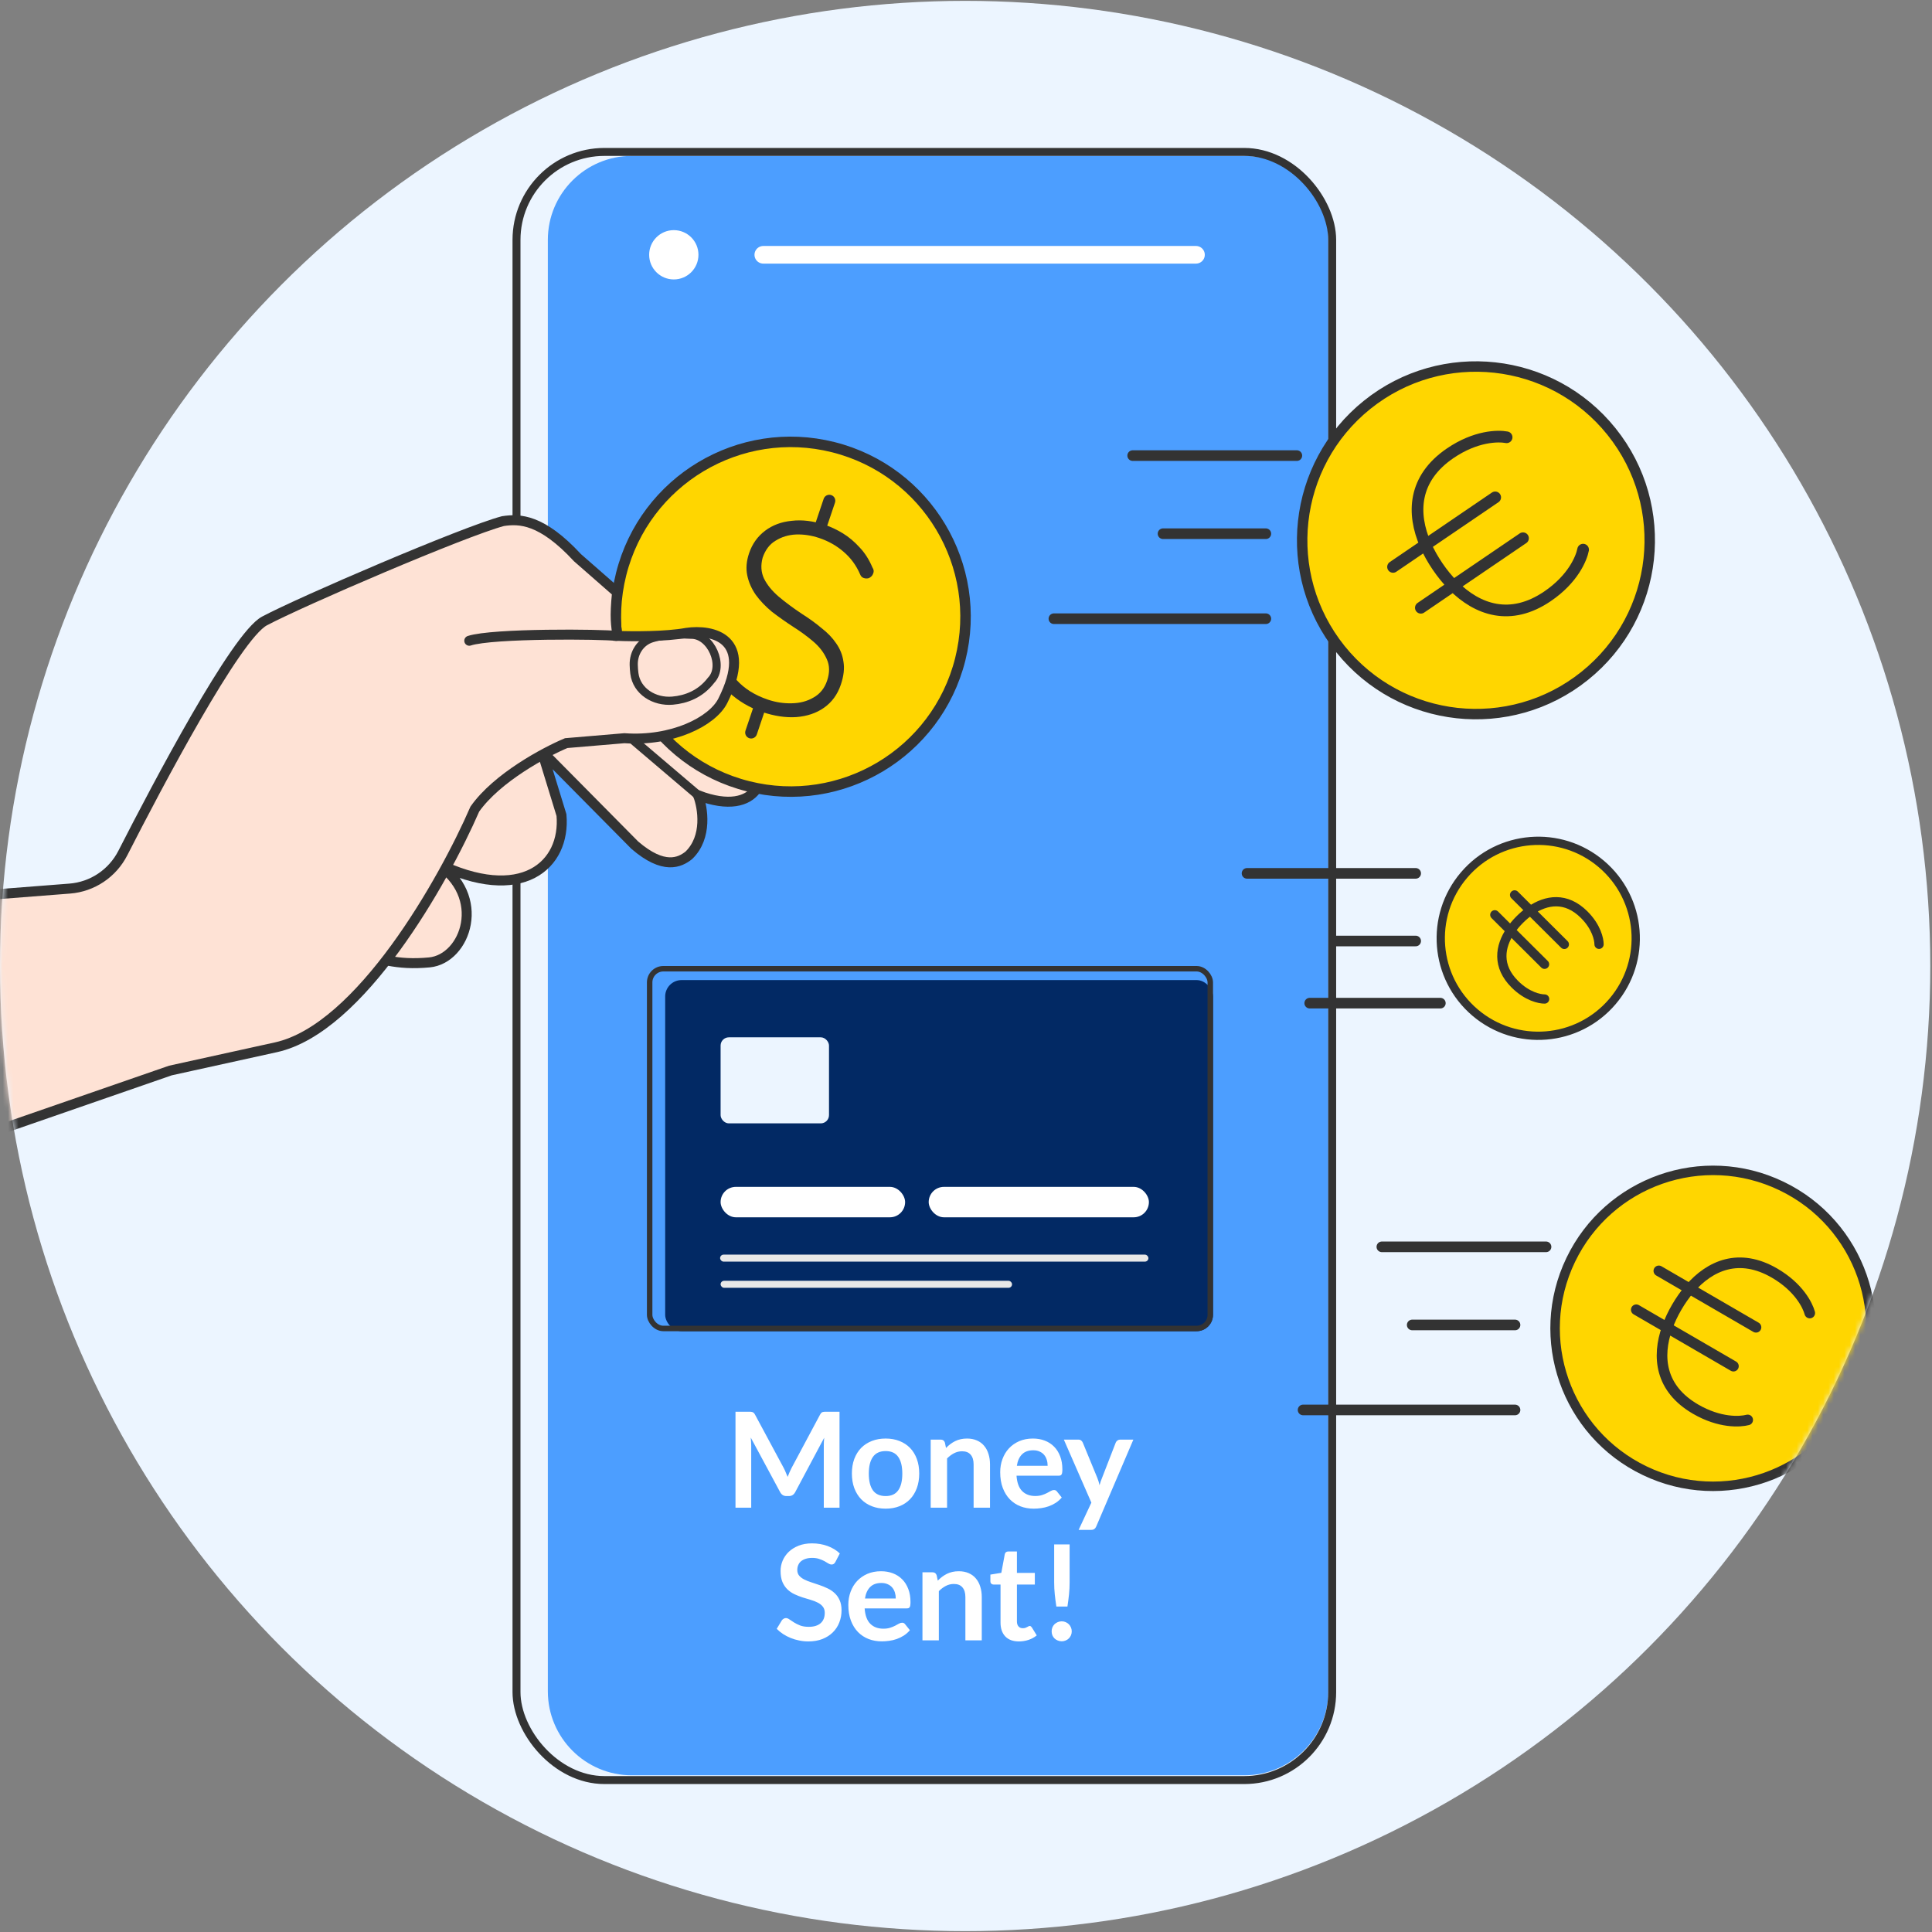 <svg width="364" height="364" viewBox="0 0 364 364" fill="none" xmlns="http://www.w3.org/2000/svg">
<rect x="0" y="0" width="364" height="364" fill="#808080" stroke="none"/>
<circle cx="181.838" cy="182" r="181.838" fill="#ECF5FF"/>
<mask id="mask0_7390_2621" style="mask-type:alpha" maskUnits="userSpaceOnUse" x="0" y="0" width="364" height="364">
<circle cx="181.838" cy="182" r="181.838" fill="#ECF5FF"/>
</mask>
<g mask="url(#mask0_7390_2621)">
<path d="M103.217 45.197C103.217 36.458 110.302 29.374 119.041 29.374H234.429C243.168 29.374 250.252 36.458 250.252 45.197V318.653C250.252 327.392 243.168 334.477 234.429 334.477H119.041C110.302 334.477 103.217 327.392 103.217 318.653V45.197Z" fill="#4C9EFF"/>
<circle cx="126.949" cy="48.004" r="4.644" fill="white"/>
<path d="M143.81 48.004H225.33" stroke="white" stroke-width="3.321" stroke-linecap="round"/>
<rect x="97.312" y="28.624" width="153.678" height="306.752" rx="16.573" stroke="#333333" stroke-width="1.5"/>
<rect x="125.323" y="184.651" width="103.215" height="66.156" rx="3.093" fill="#022964"/>
<rect x="135.766" y="195.438" width="20.423" height="16.211" rx="1.551" fill="#ECF5FF"/>
<rect x="135.766" y="223.613" width="34.763" height="5.733" rx="2.867" fill="white"/>
<rect x="135.672" y="236.38" width="80.695" height="1.318" rx="0.659" fill="#E8E8E8"/>
<rect x="135.766" y="241.311" width="54.909" height="1.318" rx="0.659" fill="#E8E8E8"/>
<rect x="174.972" y="223.613" width="41.489" height="5.733" rx="2.867" fill="white"/>
<rect x="122.399" y="182.515" width="105.624" height="67.776" rx="2.577" stroke="#333333" stroke-width="1.031"/>
<path d="M141.798 140.861L133.833 131.765L124.455 127.536L84.133 133.597L66.672 179.18C71.091 180.592 74.716 181.909 80.889 181.323C87.768 180.67 91.964 168.777 82.1 162.517C98.326 170.505 106.611 162.98 105.785 153.568L102.095 141.548L119.598 159.234C125.056 163.931 128.07 162.516 129.783 161.145C133.334 157.714 132.418 152.173 131.516 149.832C143.087 154.241 145.643 145.583 141.798 140.861Z" fill="#FEE2D5" stroke="#333333" stroke-width="1.881"/>
<circle cx="33.919" cy="33.919" r="32.93" transform="matrix(-0.244 0.97 0.97 0.244 124.345 75.018)" fill="#FFD600" stroke="#333333" stroke-width="1.976"/>
<path d="M133.088 123.869C132.956 123.227 132.943 122.749 133.049 122.436C133.214 122.093 133.491 121.862 133.88 121.744C134.179 121.596 134.5 121.605 134.843 121.77C135.245 121.906 135.528 122.176 135.691 122.579C136.296 124.627 137.32 126.467 138.762 128.1C140.25 129.748 142.224 130.987 144.684 131.816C146.161 132.314 147.653 132.544 149.161 132.504C150.714 132.48 152.082 132.119 153.264 131.421C154.491 130.739 155.346 129.682 155.828 128.25C156.341 126.729 156.324 125.377 155.776 124.196C155.242 122.97 154.395 121.862 153.234 120.872C152.073 119.883 150.814 118.96 149.459 118.104C148.029 117.173 146.681 116.22 145.415 115.245C144.209 114.24 143.197 113.177 142.38 112.054C141.578 110.887 141.045 109.66 140.781 108.375C140.516 107.09 140.633 105.709 141.131 104.233C141.72 102.488 142.718 101.081 144.125 100.011C145.532 98.94 147.214 98.312 149.171 98.125C151.143 97.893 153.247 98.154 155.484 98.909C156.558 99.271 157.654 99.79 158.771 100.465C159.889 101.141 160.938 102.019 161.92 103.097C162.917 104.131 163.733 105.403 164.37 106.913C164.637 107.302 164.681 107.691 164.5 108.078C164.38 108.436 164.11 108.719 163.691 108.927C163.362 109.015 163.041 109.006 162.728 108.901C162.415 108.795 162.192 108.57 162.058 108.227C161.333 106.537 160.293 105.115 158.938 103.96C157.628 102.821 156.101 101.957 154.356 101.368C152.879 100.87 151.409 100.648 149.946 100.703C148.527 100.773 147.249 101.164 146.112 101.877C144.99 102.544 144.179 103.617 143.681 105.093C143.303 106.51 143.388 107.81 143.936 108.991C144.529 110.188 145.444 111.318 146.679 112.383C147.96 113.462 149.434 114.558 151.102 115.668C152.458 116.524 153.679 117.41 154.766 118.324C155.913 119.209 156.835 120.168 157.533 121.201C158.276 122.249 158.735 123.4 158.91 124.655C159.129 125.925 158.967 127.365 158.424 128.976C157.79 130.855 156.725 132.314 155.228 133.354C153.791 134.365 152.049 134.948 150.003 135.105C148.017 135.233 145.883 134.911 143.601 134.142C141.275 133.357 139.196 132.133 137.365 130.469C135.535 128.805 134.109 126.605 133.088 123.869Z" fill="#333333"/>
<path fill-rule="evenodd" clip-rule="evenodd" d="M154.086 100.76C153.497 100.561 153.18 99.922 153.379 99.333L155.183 93.984C155.381 93.394 156.02 93.078 156.61 93.277C157.199 93.475 157.516 94.114 157.317 94.704L155.513 100.053C155.314 100.642 154.675 100.959 154.086 100.76Z" fill="#333333"/>
<path fill-rule="evenodd" clip-rule="evenodd" d="M141.161 139.082C140.572 138.883 140.255 138.244 140.454 137.655L142.258 132.306C142.456 131.717 143.095 131.4 143.685 131.599C144.274 131.798 144.591 132.437 144.392 133.026L142.588 138.375C142.389 138.964 141.75 139.281 141.161 139.082Z" fill="#333333"/>
<path d="M13.139 167.415L-47.787 172.161L-63.593 234.856L32.104 201.691L51.987 197.314C67.894 193.812 83.596 165.935 89.459 152.434C93.635 146.511 102.677 141.682 106.677 140.007L117.641 139.082C126.599 139.731 134.216 135.969 136.189 132.021C142.143 120.108 134.113 118.53 129.353 119.231C125.413 119.962 119.023 119.918 116.321 119.805C116.082 117.616 115.752 116.602 116.258 111.6L108.8 105.072C102.066 97.792 97.904 97.701 94.753 98.182C87.37 100.147 56.796 113.29 49.832 116.992C44.458 119.849 29.631 148.012 23.144 160.717C21.193 164.537 17.416 167.082 13.139 167.415Z" fill="#FEE2D5" stroke="#333333" stroke-width="1.881"/>
<path d="M119.517 126.866C119.45 126.334 119.412 125.796 119.398 125.273C119.337 123.013 120.661 120.928 122.823 120.266C125.729 119.377 128.787 119.505 130.193 119.589C133.955 119.512 136.578 125.486 133.965 128.178C131.983 130.771 129.261 131.788 126.702 132.007C123.287 132.299 119.945 130.267 119.517 126.866Z" stroke="#333333" stroke-width="1.534"/>
<path d="M88.414 120.721C92.835 119.266 113.668 119.47 116.117 119.814" stroke="#333333" stroke-width="1.881" stroke-linecap="round"/>
<path d="M131.332 149.669L119.255 139.398" stroke="#333333" stroke-width="1.659" stroke-linecap="round"/>
<path d="M147.646 276.554C147.787 276.821 147.916 277.1 148.033 277.391C148.158 277.675 148.279 277.962 148.396 278.254C148.512 277.954 148.633 277.658 148.758 277.366C148.883 277.075 149.016 276.796 149.158 276.529L154.508 266.516C154.575 266.391 154.641 266.291 154.708 266.216C154.783 266.141 154.862 266.087 154.946 266.054C155.037 266.021 155.137 266 155.246 265.991C155.354 265.983 155.483 265.979 155.633 265.979H158.171V284.054H155.208V272.379C155.208 272.162 155.212 271.925 155.221 271.666C155.237 271.408 155.258 271.146 155.283 270.879L149.821 281.129C149.696 281.362 149.533 281.546 149.333 281.679C149.133 281.804 148.9 281.866 148.633 281.866H148.171C147.904 281.866 147.671 281.804 147.471 281.679C147.271 281.546 147.108 281.362 146.983 281.129L141.446 270.841C141.479 271.116 141.5 271.387 141.508 271.654C141.525 271.912 141.533 272.154 141.533 272.379V284.054H138.571V265.979H141.108C141.258 265.979 141.387 265.983 141.496 265.991C141.604 266 141.7 266.021 141.783 266.054C141.875 266.087 141.958 266.141 142.033 266.216C142.108 266.291 142.179 266.391 142.246 266.516L147.646 276.554ZM166.863 271.029C167.821 271.029 168.688 271.183 169.463 271.491C170.246 271.8 170.913 272.237 171.463 272.804C172.013 273.371 172.438 274.062 172.738 274.879C173.038 275.696 173.188 276.608 173.188 277.616C173.188 278.633 173.038 279.55 172.738 280.366C172.438 281.183 172.013 281.879 171.463 282.454C170.913 283.029 170.246 283.471 169.463 283.779C168.688 284.087 167.821 284.241 166.863 284.241C165.904 284.241 165.034 284.087 164.25 283.779C163.467 283.471 162.796 283.029 162.238 282.454C161.688 281.879 161.259 281.183 160.95 280.366C160.65 279.55 160.5 278.633 160.5 277.616C160.5 276.608 160.65 275.696 160.95 274.879C161.259 274.062 161.688 273.371 162.238 272.804C162.796 272.237 163.467 271.8 164.25 271.491C165.034 271.183 165.904 271.029 166.863 271.029ZM166.863 281.866C167.929 281.866 168.717 281.508 169.225 280.791C169.742 280.075 170 279.025 170 277.641C170 276.258 169.742 275.204 169.225 274.479C168.717 273.754 167.929 273.391 166.863 273.391C165.779 273.391 164.979 273.758 164.463 274.491C163.946 275.216 163.688 276.266 163.688 277.641C163.688 279.016 163.946 280.066 164.463 280.791C164.979 281.508 165.779 281.866 166.863 281.866ZM175.347 284.054V271.229H177.234C177.634 271.229 177.897 271.416 178.022 271.791L178.234 272.804C178.493 272.537 178.763 272.296 179.047 272.079C179.338 271.862 179.643 271.675 179.959 271.516C180.284 271.358 180.63 271.237 180.997 271.154C181.363 271.071 181.763 271.029 182.197 271.029C182.897 271.029 183.518 271.15 184.059 271.391C184.601 271.625 185.051 271.958 185.409 272.391C185.776 272.816 186.051 273.329 186.234 273.929C186.426 274.521 186.522 275.175 186.522 275.891V284.054H183.434V275.891C183.434 275.108 183.251 274.504 182.884 274.079C182.526 273.646 181.984 273.429 181.259 273.429C180.726 273.429 180.226 273.55 179.759 273.791C179.293 274.033 178.851 274.362 178.434 274.779V284.054H175.347ZM194.606 271.029C195.414 271.029 196.156 271.158 196.831 271.416C197.514 271.675 198.102 272.054 198.593 272.554C199.085 273.046 199.468 273.654 199.743 274.379C200.018 275.096 200.156 275.916 200.156 276.841C200.156 277.075 200.143 277.271 200.118 277.429C200.102 277.579 200.064 277.7 200.006 277.791C199.956 277.875 199.885 277.937 199.793 277.979C199.702 278.012 199.585 278.029 199.443 278.029H191.518C191.61 279.346 191.964 280.312 192.581 280.929C193.197 281.546 194.014 281.854 195.031 281.854C195.531 281.854 195.96 281.796 196.318 281.679C196.685 281.562 197.002 281.433 197.268 281.291C197.543 281.15 197.781 281.021 197.981 280.904C198.189 280.787 198.389 280.729 198.581 280.729C198.706 280.729 198.814 280.754 198.906 280.804C198.997 280.854 199.077 280.925 199.143 281.016L200.043 282.141C199.702 282.541 199.318 282.879 198.893 283.154C198.468 283.421 198.022 283.637 197.556 283.804C197.097 283.962 196.627 284.075 196.143 284.141C195.668 284.208 195.206 284.241 194.756 284.241C193.864 284.241 193.035 284.096 192.268 283.804C191.502 283.504 190.835 283.066 190.268 282.491C189.702 281.908 189.256 281.191 188.931 280.341C188.606 279.483 188.443 278.491 188.443 277.366C188.443 276.491 188.585 275.671 188.868 274.904C189.152 274.129 189.556 273.458 190.081 272.891C190.614 272.316 191.26 271.862 192.018 271.529C192.785 271.196 193.647 271.029 194.606 271.029ZM194.668 273.241C193.768 273.241 193.064 273.496 192.556 274.004C192.047 274.512 191.722 275.233 191.581 276.166H197.381C197.381 275.766 197.327 275.391 197.218 275.041C197.11 274.683 196.943 274.371 196.718 274.104C196.493 273.837 196.21 273.629 195.868 273.479C195.527 273.321 195.127 273.241 194.668 273.241ZM206.545 287.579C206.454 287.796 206.333 287.958 206.183 288.066C206.041 288.183 205.82 288.241 205.52 288.241H203.22L205.62 283.104L200.433 271.229H203.133C203.383 271.229 203.574 271.287 203.708 271.404C203.841 271.521 203.941 271.654 204.008 271.804L206.745 278.454C206.837 278.671 206.916 278.896 206.983 279.129C207.049 279.362 207.108 279.596 207.158 279.829C207.224 279.587 207.295 279.354 207.37 279.129C207.454 278.904 207.541 278.675 207.633 278.441L210.208 271.804C210.274 271.637 210.383 271.5 210.533 271.391C210.691 271.283 210.866 271.229 211.058 271.229H213.533L206.545 287.579ZM157.401 294.266C157.31 294.45 157.201 294.579 157.076 294.654C156.96 294.729 156.818 294.766 156.651 294.766C156.485 294.766 156.297 294.704 156.089 294.579C155.88 294.446 155.635 294.3 155.351 294.141C155.068 293.983 154.735 293.841 154.351 293.716C153.976 293.583 153.53 293.516 153.014 293.516C152.547 293.516 152.139 293.575 151.789 293.691C151.447 293.8 151.155 293.954 150.914 294.154C150.68 294.354 150.505 294.596 150.389 294.879C150.272 295.154 150.214 295.458 150.214 295.791C150.214 296.216 150.33 296.571 150.564 296.854C150.805 297.137 151.122 297.379 151.514 297.579C151.905 297.779 152.351 297.958 152.851 298.116C153.351 298.275 153.86 298.446 154.376 298.629C154.901 298.804 155.414 299.012 155.914 299.254C156.414 299.487 156.86 299.787 157.251 300.154C157.643 300.512 157.955 300.954 158.189 301.479C158.43 302.004 158.551 302.641 158.551 303.391C158.551 304.208 158.41 304.975 158.126 305.691C157.851 306.4 157.443 307.021 156.901 307.554C156.368 308.079 155.714 308.496 154.939 308.804C154.164 309.104 153.276 309.254 152.276 309.254C151.701 309.254 151.135 309.196 150.576 309.079C150.018 308.971 149.48 308.812 148.964 308.604C148.455 308.396 147.976 308.146 147.526 307.854C147.085 307.562 146.689 307.237 146.339 306.879L147.314 305.266C147.405 305.15 147.514 305.054 147.639 304.979C147.772 304.896 147.918 304.854 148.076 304.854C148.285 304.854 148.51 304.941 148.751 305.116C148.993 305.283 149.276 305.471 149.601 305.679C149.935 305.887 150.322 306.079 150.764 306.254C151.214 306.421 151.751 306.504 152.376 306.504C153.335 306.504 154.076 306.279 154.601 305.829C155.126 305.371 155.389 304.716 155.389 303.866C155.389 303.391 155.268 303.004 155.026 302.704C154.793 302.404 154.48 302.154 154.089 301.954C153.697 301.746 153.251 301.571 152.751 301.429C152.251 301.287 151.743 301.133 151.226 300.966C150.71 300.8 150.201 300.6 149.701 300.366C149.201 300.133 148.755 299.829 148.364 299.454C147.972 299.079 147.655 298.612 147.414 298.054C147.18 297.487 147.064 296.791 147.064 295.966C147.064 295.308 147.193 294.666 147.451 294.041C147.718 293.416 148.101 292.862 148.601 292.379C149.11 291.896 149.73 291.508 150.464 291.216C151.197 290.925 152.035 290.779 152.976 290.779C154.043 290.779 155.026 290.946 155.926 291.279C156.826 291.612 157.593 292.079 158.226 292.679L157.401 294.266ZM165.992 296.029C166.8 296.029 167.542 296.158 168.217 296.416C168.9 296.675 169.488 297.054 169.979 297.554C170.471 298.046 170.854 298.654 171.129 299.379C171.404 300.096 171.542 300.916 171.542 301.841C171.542 302.075 171.529 302.271 171.504 302.429C171.488 302.579 171.45 302.7 171.392 302.791C171.342 302.875 171.271 302.937 171.179 302.979C171.088 303.012 170.971 303.029 170.829 303.029H162.904C162.996 304.346 163.35 305.312 163.967 305.929C164.584 306.546 165.4 306.854 166.417 306.854C166.917 306.854 167.346 306.796 167.704 306.679C168.071 306.562 168.388 306.433 168.654 306.291C168.929 306.15 169.167 306.021 169.367 305.904C169.575 305.787 169.775 305.729 169.967 305.729C170.092 305.729 170.2 305.754 170.292 305.804C170.384 305.854 170.463 305.925 170.529 306.016L171.429 307.141C171.088 307.541 170.704 307.879 170.279 308.154C169.854 308.421 169.409 308.637 168.942 308.804C168.484 308.962 168.013 309.075 167.529 309.141C167.054 309.208 166.592 309.241 166.142 309.241C165.25 309.241 164.421 309.096 163.654 308.804C162.888 308.504 162.221 308.066 161.654 307.491C161.088 306.908 160.642 306.191 160.317 305.341C159.992 304.483 159.829 303.491 159.829 302.366C159.829 301.491 159.971 300.671 160.254 299.904C160.538 299.129 160.942 298.458 161.467 297.891C162 297.316 162.646 296.862 163.404 296.529C164.171 296.196 165.034 296.029 165.992 296.029ZM166.054 298.241C165.154 298.241 164.45 298.496 163.942 299.004C163.434 299.512 163.109 300.233 162.967 301.166H168.767C168.767 300.766 168.713 300.391 168.604 300.041C168.496 299.683 168.329 299.371 168.104 299.104C167.879 298.837 167.596 298.629 167.254 298.479C166.913 298.321 166.513 298.241 166.054 298.241ZM173.796 309.054V296.229H175.684C176.084 296.229 176.346 296.416 176.471 296.791L176.684 297.804C176.942 297.537 177.213 297.296 177.496 297.079C177.788 296.862 178.092 296.675 178.409 296.516C178.734 296.358 179.08 296.237 179.446 296.154C179.813 296.071 180.213 296.029 180.646 296.029C181.346 296.029 181.967 296.15 182.509 296.391C183.051 296.625 183.501 296.958 183.859 297.391C184.226 297.816 184.501 298.329 184.684 298.929C184.876 299.521 184.971 300.175 184.971 300.891V309.054H181.884V300.891C181.884 300.108 181.701 299.504 181.334 299.079C180.976 298.646 180.434 298.429 179.709 298.429C179.176 298.429 178.676 298.55 178.209 298.791C177.742 299.033 177.301 299.362 176.884 299.779V309.054H173.796ZM191.968 309.254C190.86 309.254 190.005 308.941 189.405 308.316C188.805 307.683 188.505 306.812 188.505 305.704V298.541H187.205C187.039 298.541 186.893 298.487 186.768 298.379C186.651 298.271 186.593 298.108 186.593 297.891V296.666L188.655 296.329L189.305 292.829C189.339 292.662 189.414 292.533 189.53 292.441C189.655 292.35 189.81 292.304 189.993 292.304H191.593V296.341H194.968V298.541H191.593V305.491C191.593 305.891 191.693 306.204 191.893 306.429C192.093 306.654 192.36 306.766 192.693 306.766C192.885 306.766 193.043 306.746 193.168 306.704C193.301 306.654 193.414 306.604 193.505 306.554C193.605 306.504 193.693 306.458 193.768 306.416C193.843 306.366 193.918 306.341 193.993 306.341C194.085 306.341 194.16 306.366 194.218 306.416C194.276 306.458 194.339 306.525 194.405 306.616L195.33 308.116C194.88 308.491 194.364 308.775 193.78 308.966C193.197 309.158 192.593 309.254 191.968 309.254ZM201.523 290.979V298.129C201.523 298.887 201.486 299.633 201.411 300.366C201.336 301.091 201.236 301.862 201.111 302.679H199.023C198.898 301.862 198.798 301.091 198.723 300.366C198.648 299.633 198.611 298.887 198.611 298.129V290.979H201.523ZM198.136 307.354C198.136 307.096 198.182 306.85 198.273 306.616C198.373 306.383 198.507 306.183 198.673 306.016C198.848 305.85 199.053 305.716 199.286 305.616C199.519 305.516 199.769 305.466 200.036 305.466C200.294 305.466 200.54 305.516 200.773 305.616C201.007 305.716 201.207 305.85 201.373 306.016C201.54 306.183 201.673 306.383 201.773 306.616C201.873 306.85 201.923 307.096 201.923 307.354C201.923 307.621 201.873 307.871 201.773 308.104C201.673 308.329 201.54 308.525 201.373 308.691C201.207 308.858 201.007 308.987 200.773 309.079C200.54 309.179 200.294 309.229 200.036 309.229C199.769 309.229 199.519 309.179 199.286 309.079C199.053 308.987 198.848 308.858 198.673 308.691C198.507 308.525 198.373 308.329 198.273 308.104C198.182 307.871 198.136 307.621 198.136 307.354Z" fill="white"/>
<circle cx="33.721" cy="33.721" r="32.738" transform="matrix(0.626 0.78 0.78 -0.626 230.666 96.605)" fill="#FFD600" stroke="#333333" stroke-width="1.965"/>
<path d="M283.856 82.385C282.238 82.078 278.041 82.118 273.229 85.394C266.238 90.152 265.996 96.738 268.574 102.644M298.266 103.558C297.959 105.175 296.382 109.065 291.57 112.34C284.579 117.099 278.363 114.908 273.814 110.343M268.574 102.644C269.19 104.056 269.967 105.428 270.851 106.727C271.735 108.027 272.727 109.253 273.814 110.343M268.574 102.644L262.456 106.808M268.574 102.644L281.704 93.707M273.814 110.343L267.697 114.507L286.944 101.406" stroke="#333333" stroke-width="2.2" stroke-linecap="round" stroke-linejoin="round"/>
<path d="M244.335 85.837L213.402 85.837" stroke="#333333" stroke-width="2" stroke-linecap="round"/>
<path d="M238.492 100.553L219.12 100.553" stroke="#333333" stroke-width="2" stroke-linecap="round"/>
<path d="M238.492 116.568L198.56 116.568" stroke="#333333" stroke-width="2" stroke-linecap="round"/>
<circle cx="19.142" cy="19.142" r="18.363" transform="matrix(-0.648 0.762 0.762 0.648 287.632 149.791)" fill="#FFD600" stroke="#333333" stroke-width="1.558"/>
<path d="M301.269 177.912C301.267 176.978 300.794 174.643 298.452 172.312C295.049 168.926 291.351 169.498 288.336 171.569M291.015 188.218C290.08 188.221 287.743 187.759 285.401 185.429C281.998 182.043 282.551 178.342 284.607 175.317M288.336 171.569C287.616 172.064 286.934 172.645 286.305 173.277C285.676 173.909 285.099 174.594 284.607 175.317M288.336 171.569L285.359 168.607M288.336 171.569L294.727 177.929M284.607 175.317L281.63 172.354L290.999 181.676" stroke="#333333" stroke-width="1.744" stroke-linecap="round" stroke-linejoin="round"/>
<path d="M271.372 188.999L246.758 188.999" stroke="#333333" stroke-width="2" stroke-linecap="round"/>
<path d="M266.722 177.289L251.308 177.289" stroke="#333333" stroke-width="2" stroke-linecap="round"/>
<path d="M266.722 164.546L234.948 164.546" stroke="#333333" stroke-width="2" stroke-linecap="round"/>
<circle cx="30.66" cy="30.66" r="29.767" transform="matrix(-0.433 0.901 0.901 0.433 308.401 209.366)" fill="#FFD600" stroke="#333333" stroke-width="1.787"/>
<path d="M340.97 247.383C340.586 245.936 338.903 242.511 334.326 239.853C327.676 235.993 322.181 238.384 318.352 242.819M329.277 267.521C327.83 267.905 324.021 268.141 319.444 265.484C312.795 261.623 312.147 255.665 314.101 250.142M318.352 242.819C317.438 243.878 316.618 245.055 315.9 246.291C315.183 247.527 314.567 248.822 314.101 250.142M318.352 242.819L312.534 239.44M318.352 242.819L330.842 250.07M314.101 250.142L308.282 246.763L326.59 257.393" stroke="#333333" stroke-width="2" stroke-linecap="round" stroke-linejoin="round"/>
<path d="M291.283 234.911L260.35 234.911" stroke="#333333" stroke-width="2" stroke-linecap="round"/>
<path d="M285.439 249.628L266.067 249.628" stroke="#333333" stroke-width="2" stroke-linecap="round"/>
<path d="M285.439 265.643L245.507 265.643" stroke="#333333" stroke-width="2" stroke-linecap="round"/>
</g>
</svg>
